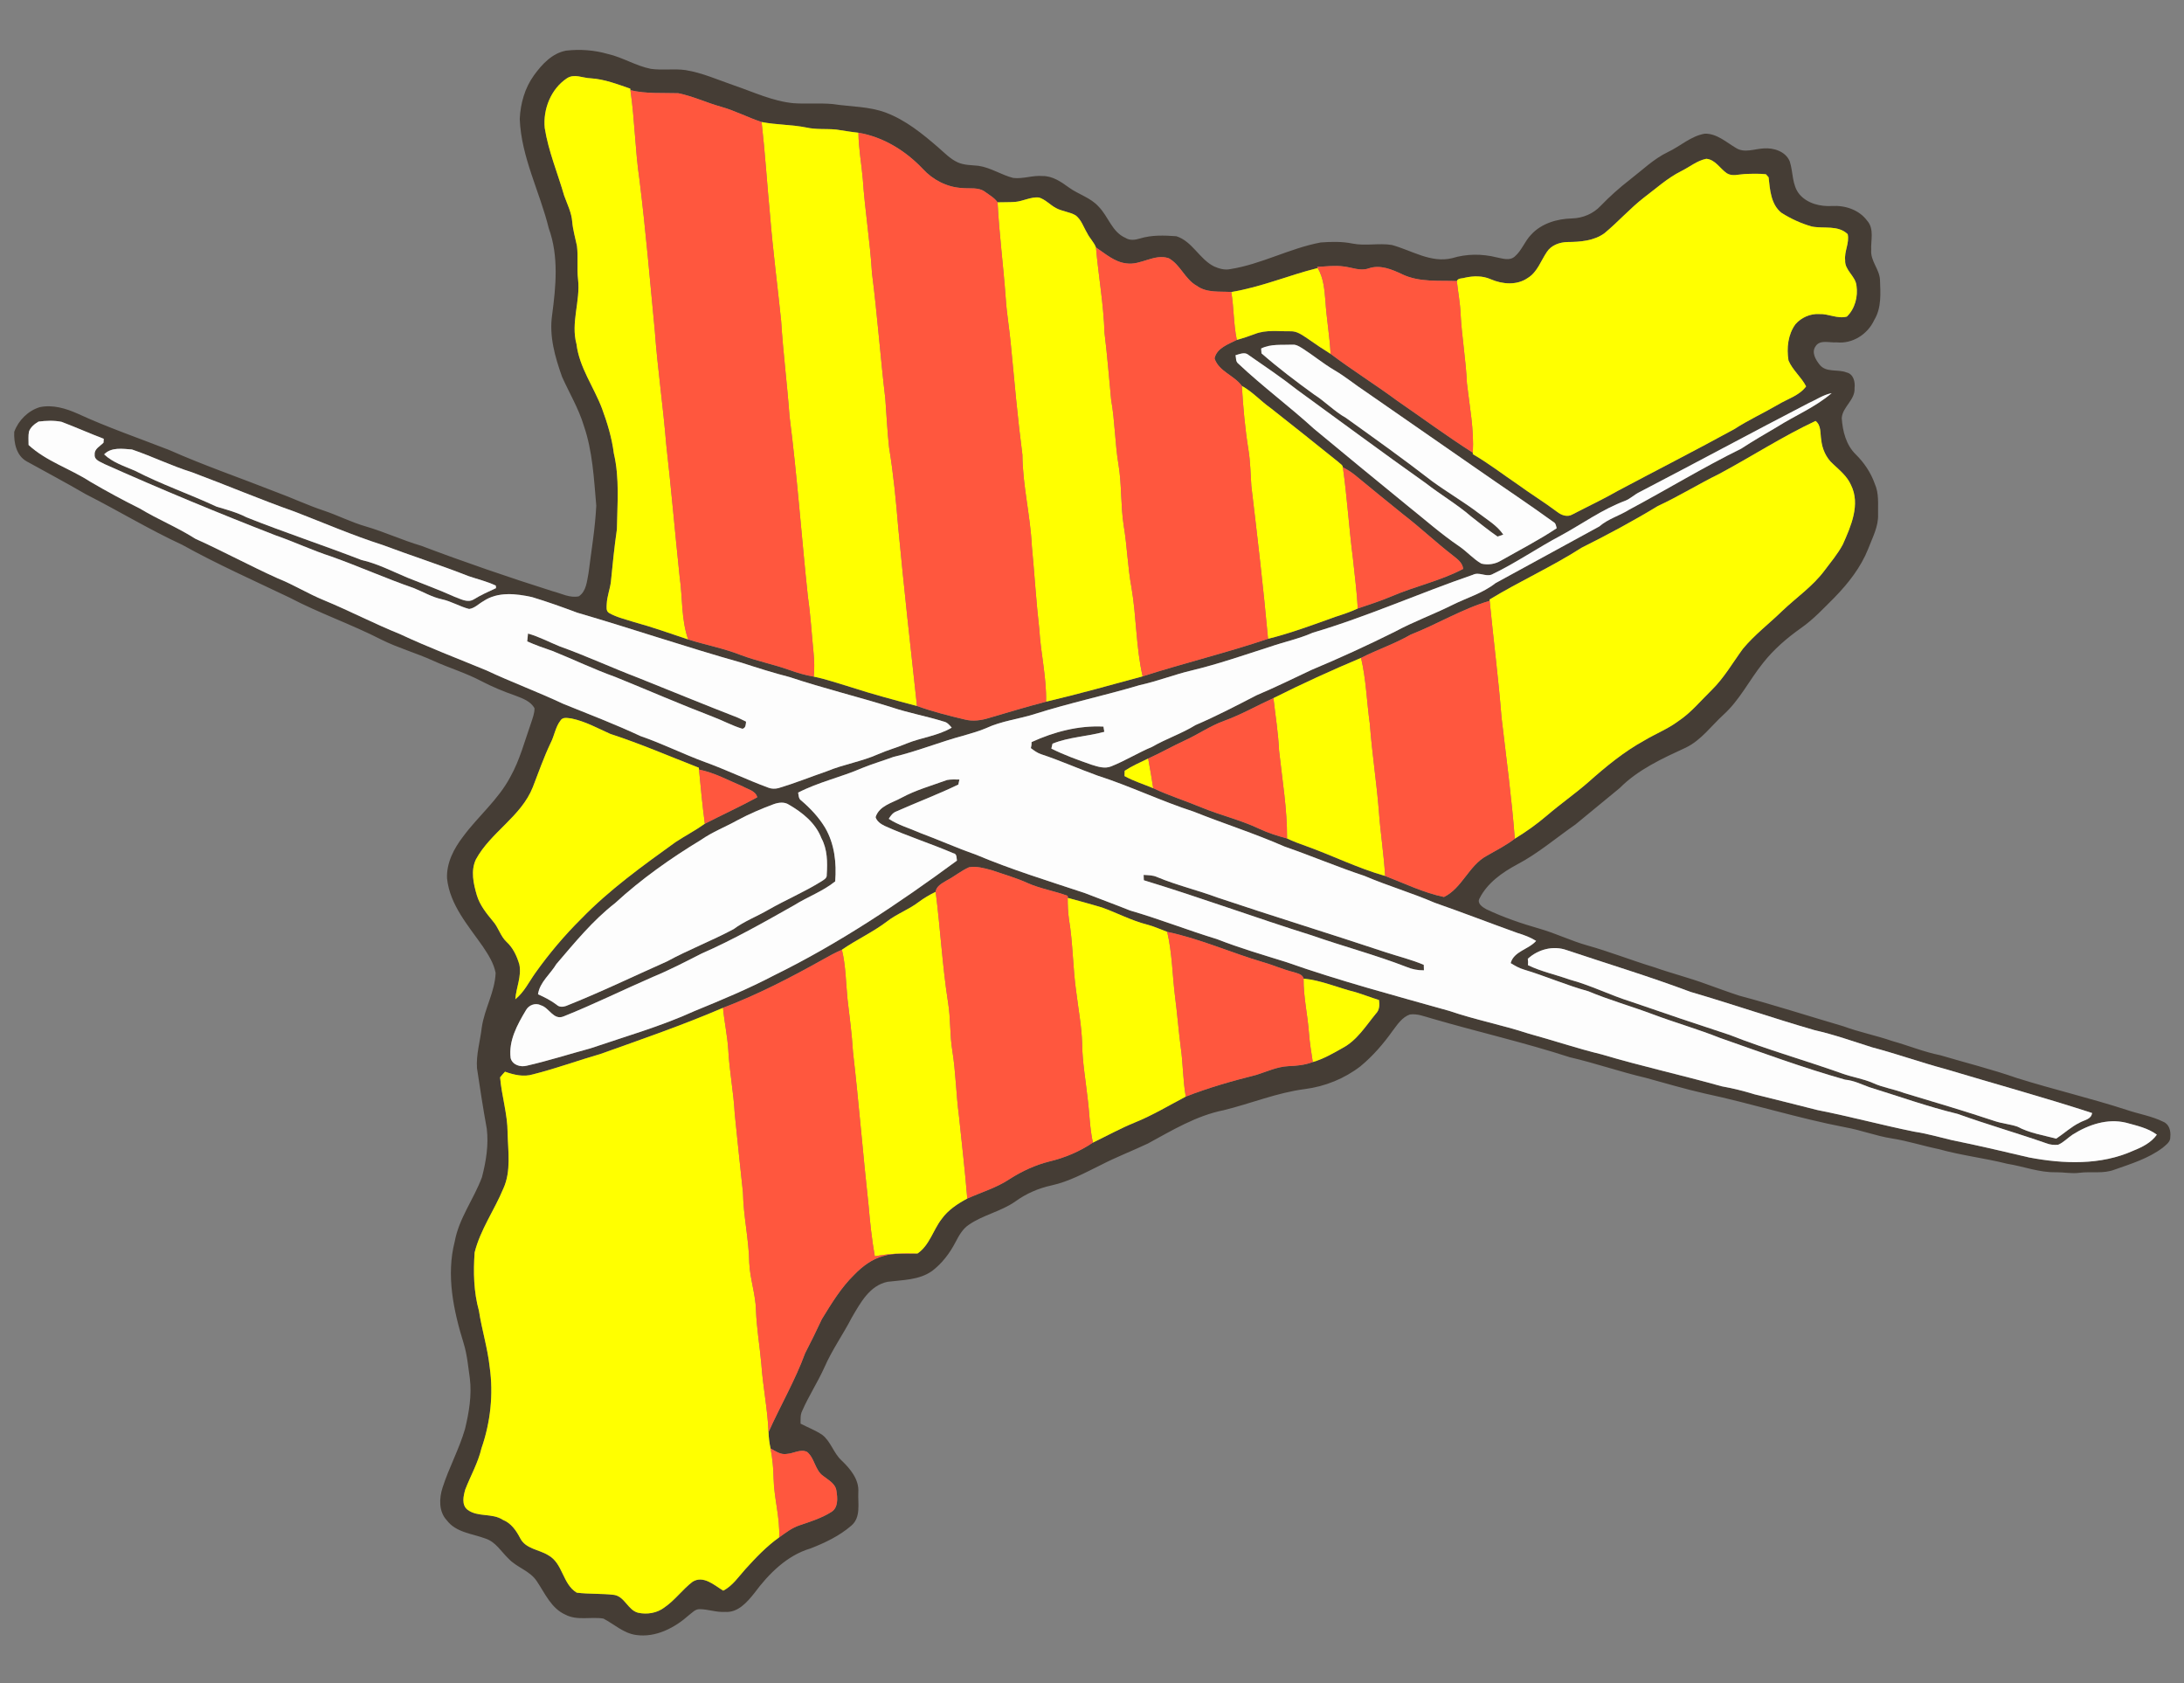 <?xml version="1.0" encoding="UTF-8" ?>
<!DOCTYPE svg PUBLIC "-//W3C//DTD SVG 1.1//EN" "http://www.w3.org/Graphics/SVG/1.1/DTD/svg11.dtd">
<svg width="1024pt" height="789pt" viewBox="0 0 1024 789" version="1.1" xmlns="http://www.w3.org/2000/svg">
<rect x="0" y="0" width="1024" height="789" fill="#808080" stroke="none"/>
<g id="#382f25d2">
<path fill="#382f25" opacity="0.82" d=" M 265.41 23.74 C 271.95 22.98 278.63 23.47 284.97 25.29 C 291.95 26.87 298.11 30.88 305.15 32.27 C 310.53 33.04 316.00 32.10 321.39 32.85 C 329.30 34.12 336.65 37.45 344.18 40.04 C 353.34 43.15 362.25 47.43 371.99 48.37 C 378.16 48.81 384.36 48.21 390.53 48.78 C 398.81 50.06 407.43 49.82 415.36 52.80 C 424.68 56.32 432.50 62.69 439.94 69.13 C 442.82 71.62 445.51 74.49 449.03 76.10 C 452.08 77.48 455.49 77.36 458.76 77.72 C 464.51 78.55 469.44 81.98 475.02 83.40 C 479.66 83.98 484.19 82.09 488.85 82.51 C 493.54 82.47 497.53 85.24 501.16 87.88 C 505.64 91.15 511.36 92.62 515.12 96.87 C 519.67 101.45 521.37 108.79 527.71 111.51 C 529.78 112.84 532.26 112.48 534.49 111.79 C 540.00 110.10 545.87 110.31 551.55 110.73 C 559.08 113.13 562.36 121.49 569.26 124.90 C 571.60 125.93 574.21 126.69 576.78 126.15 C 591.46 123.84 604.68 116.37 619.25 113.65 C 624.20 113.28 629.25 113.17 634.15 114.17 C 640.23 115.37 646.46 113.86 652.55 114.82 C 661.82 117.32 670.87 123.44 680.83 121.02 C 687.56 118.95 694.84 118.91 701.66 120.62 C 704.44 121.14 707.74 122.39 710.18 120.27 C 713.52 117.45 714.89 113.03 717.94 109.94 C 722.76 104.71 730.06 102.56 737.01 102.39 C 742.08 102.26 747.01 100.22 750.49 96.49 C 754.75 92.09 759.31 88.00 764.16 84.25 C 770.01 79.74 775.37 74.46 782.10 71.23 C 787.89 68.51 792.81 63.78 799.29 62.66 C 804.91 62.53 809.29 66.60 813.84 69.30 C 817.85 71.92 822.66 69.75 827.01 69.56 C 831.67 69.23 837.18 70.96 839.13 75.61 C 840.84 80.74 840.09 86.79 843.77 91.16 C 847.50 95.46 853.54 96.88 859.03 96.56 C 865.17 96.19 871.74 98.38 875.47 103.49 C 878.85 107.29 877.10 112.68 877.34 117.25 C 876.95 122.30 881.18 126.16 881.46 131.10 C 881.69 137.45 882.24 144.26 878.79 149.94 C 875.74 156.67 868.54 161.30 861.08 160.47 C 857.83 160.78 853.29 159.00 851.22 162.38 C 849.27 165.20 851.28 168.57 853.10 170.87 C 856.11 174.81 861.60 172.92 865.72 174.56 C 869.04 175.27 869.91 179.03 869.53 181.97 C 869.88 187.48 863.87 190.71 863.53 195.99 C 863.94 202.09 865.54 208.53 870.05 212.95 C 874.01 216.85 877.18 221.53 879.03 226.80 C 881.04 231.28 880.48 236.27 880.56 241.04 C 880.81 246.79 877.93 251.96 875.96 257.19 C 872.50 265.92 866.61 273.42 860.10 280.10 C 855.09 285.08 850.27 290.32 844.45 294.38 C 837.86 299.04 831.68 304.35 826.67 310.70 C 820.26 318.67 815.71 328.11 808.05 335.05 C 802.34 340.27 797.65 346.90 790.55 350.38 C 779.53 355.48 768.12 360.63 759.44 369.38 C 752.52 375.13 745.51 380.78 738.59 386.53 C 729.52 392.80 721.11 400.08 711.30 405.22 C 704.29 408.99 697.35 413.87 693.68 421.16 C 692.41 423.52 695.14 425.24 696.91 426.22 C 704.94 430.01 713.39 432.91 721.93 435.34 C 729.48 437.51 736.57 441.00 744.13 443.13 C 754.82 446.12 765.16 450.23 775.78 453.44 C 783.79 456.27 792.04 458.33 800.01 461.28 C 805.17 463.10 810.30 465.03 815.52 466.72 C 831.88 471.07 848.01 476.29 864.26 481.05 C 871.76 483.82 879.62 485.35 887.17 487.96 C 894.72 490.06 902.00 493.09 909.72 494.63 C 921.75 498.19 933.95 501.23 945.81 505.37 C 962.78 510.68 980.11 514.74 997.03 520.22 C 1002.74 522.18 1008.84 523.11 1014.28 525.82 C 1017.09 526.95 1017.89 530.18 1017.57 532.94 C 1017.74 535.24 1015.55 536.62 1014.04 537.97 C 1007.37 543.02 999.26 545.49 991.48 548.24 C 986.21 550.30 980.49 549.03 975.02 549.73 C 971.34 550.23 967.67 549.45 963.99 549.48 C 956.17 549.67 948.77 546.72 941.14 545.51 C 930.53 542.84 919.62 541.61 909.08 538.66 C 901.69 537.14 894.49 534.81 887.03 533.63 C 879.65 532.49 872.64 529.74 865.29 528.43 C 842.99 524.16 821.32 517.27 799.13 512.53 C 789.88 510.43 780.77 507.71 771.62 505.22 C 759.65 502.42 748.03 498.35 736.06 495.58 C 714.72 488.66 692.82 483.68 671.28 477.40 C 667.95 476.48 664.58 475.05 661.06 475.53 C 657.42 476.78 655.24 480.18 653.02 483.10 C 648.66 489.25 643.68 495.00 637.87 499.81 C 630.35 505.61 621.24 509.28 611.83 510.49 C 598.74 512.17 586.48 517.29 573.72 520.40 C 560.90 522.96 549.56 529.84 538.22 536.01 C 530.93 539.46 523.38 542.35 516.21 546.05 C 508.67 549.75 501.21 553.87 492.93 555.67 C 486.91 556.99 481.19 559.46 476.19 563.07 C 469.44 567.88 461.00 569.41 454.21 574.13 C 451.30 576.06 449.62 579.21 448.02 582.21 C 445.33 587.43 441.67 592.26 436.95 595.81 C 430.89 600.07 423.20 599.94 416.16 600.83 C 407.69 602.57 403.41 610.75 399.40 617.55 C 395.34 625.43 390.15 632.69 386.58 640.84 C 383.43 647.84 379.20 654.31 376.11 661.34 C 375.17 663.20 375.38 665.30 375.36 667.32 C 378.73 669.08 382.33 670.43 385.50 672.56 C 389.54 675.68 390.79 681.05 394.50 684.50 C 398.64 688.46 402.88 693.44 402.43 699.56 C 402.19 704.83 403.75 711.23 399.15 715.14 C 393.61 719.93 386.83 723.17 380.04 725.81 C 368.94 729.09 360.43 737.69 353.70 746.74 C 350.32 750.99 345.99 756.01 340.00 755.56 C 335.95 755.84 332.09 754.31 328.07 754.28 C 326.01 754.19 324.58 755.92 323.06 757.05 C 316.36 763.02 307.47 767.71 298.24 766.38 C 292.36 765.59 287.97 761.31 282.91 758.69 C 277.00 757.72 270.60 759.78 265.05 756.83 C 258.47 753.90 255.55 746.91 251.76 741.29 C 248.58 736.29 242.35 734.81 238.42 730.59 C 234.99 727.31 232.40 722.73 227.65 721.19 C 221.41 718.85 213.75 718.36 209.46 712.59 C 205.63 708.47 205.89 702.30 207.51 697.28 C 210.50 687.93 215.30 679.25 218.03 669.81 C 219.90 662.06 221.27 654.05 220.29 646.06 C 219.50 640.61 219.04 635.07 217.42 629.78 C 212.66 614.44 209.10 597.84 213.21 581.94 C 215.19 571.03 222.18 562.04 225.97 551.81 C 227.89 544.43 229.16 536.69 228.23 529.07 C 226.52 519.63 225.05 510.15 223.64 500.67 C 223.20 494.24 225.15 487.96 225.89 481.61 C 227.14 472.86 232.05 464.96 232.38 456.06 C 231.53 451.48 228.93 447.49 226.40 443.68 C 219.54 433.83 210.89 424.16 209.60 411.72 C 209.29 404.47 212.84 397.69 217.16 392.10 C 224.23 382.54 233.70 374.78 239.29 364.14 C 243.75 356.19 246.02 347.30 249.04 338.76 C 249.75 336.56 250.64 334.35 250.61 332.00 C 248.81 328.66 245.01 327.36 241.69 326.08 C 236.18 324.16 230.77 321.93 225.59 319.22 C 218.38 315.41 210.53 313.08 203.12 309.72 C 195.20 306.10 186.75 303.76 178.94 299.88 C 164.85 292.65 149.79 287.49 135.76 280.12 C 118.90 272.06 101.80 264.46 85.45 255.38 C 69.97 248.22 55.39 239.35 40.19 231.64 C 31.09 226.33 21.77 221.40 12.56 216.29 C 7.67 213.63 6.42 207.50 6.68 202.40 C 8.62 197.07 13.16 192.53 18.62 190.86 C 24.68 189.57 30.83 191.42 36.35 193.87 C 50.35 200.32 64.95 205.33 79.30 210.92 C 95.76 218.23 112.81 224.07 129.55 230.67 C 137.07 233.42 144.31 236.88 151.92 239.38 C 158.54 241.61 164.78 244.84 171.51 246.76 C 180.33 249.33 188.68 253.24 197.50 255.83 C 217.83 263.52 238.40 270.58 259.13 277.14 C 263.13 278.13 267.18 280.44 271.40 279.51 C 274.94 277.15 275.17 272.44 275.94 268.65 C 277.26 258.12 279.06 247.59 279.57 236.99 C 278.46 224.41 277.88 211.58 273.73 199.52 C 271.30 191.48 266.94 184.25 263.53 176.63 C 260.24 167.39 257.41 157.54 258.87 147.65 C 260.65 134.18 262.04 120.09 257.30 107.02 C 253.09 89.83 244.37 73.69 243.69 55.73 C 244.03 48.49 246.07 41.21 250.37 35.29 C 254.10 30.14 258.87 24.95 265.41 23.74 M 265.78 36.72 C 258.31 41.70 254.54 51.20 255.41 60.01 C 257.14 70.92 261.48 81.14 264.52 91.70 C 265.97 95.73 267.99 99.64 268.30 103.99 C 268.63 107.82 269.74 111.50 270.51 115.24 C 271.17 120.48 270.41 125.78 271.04 131.02 C 272.17 141.17 267.55 151.23 270.30 161.31 C 271.63 172.28 278.43 181.36 282.26 191.48 C 284.77 198.28 286.90 205.28 287.80 212.49 C 290.55 224.13 289.43 236.20 289.25 248.04 C 288.06 256.29 287.22 264.58 286.41 272.88 C 285.95 276.31 284.63 279.58 284.48 283.06 C 284.44 284.55 284.04 286.38 285.57 287.33 C 289.21 289.42 293.39 290.30 297.35 291.61 C 305.90 293.93 314.24 296.94 322.65 299.73 C 330.91 302.33 339.48 303.91 347.55 307.12 C 354.93 309.87 362.69 311.40 370.10 314.04 C 373.84 315.38 377.64 316.52 381.56 317.16 C 387.44 318.35 393.08 320.37 398.82 322.05 C 409.08 325.40 419.51 328.16 429.94 330.92 C 437.27 333.57 444.84 335.48 452.42 337.27 C 456.18 338.23 460.10 337.67 463.76 336.53 C 472.64 333.90 481.51 331.25 490.47 328.91 C 505.66 325.32 520.69 321.13 535.74 317.03 C 555.23 310.79 575.14 305.98 594.54 299.44 C 605.29 296.75 615.69 292.87 626.11 289.13 C 629.67 287.98 633.22 286.82 636.61 285.22 C 641.97 283.45 647.33 281.67 652.55 279.49 C 663.53 274.76 675.42 272.29 686.03 266.66 C 685.77 263.87 683.45 262.16 681.44 260.56 C 673.36 254.35 665.97 247.31 657.89 241.10 C 650.31 235.02 642.81 228.85 635.31 222.69 C 633.56 221.26 631.63 220.08 629.63 219.05 C 629.51 217.84 628.19 217.33 627.47 216.53 C 616.95 208.03 606.35 199.63 595.73 191.26 C 591.09 188.00 587.27 183.63 582.26 180.90 C 578.70 175.94 571.42 174.11 569.46 168.00 C 570.52 163.09 575.94 161.37 579.90 159.33 C 582.74 158.56 585.53 157.61 588.29 156.58 C 593.61 154.46 599.45 155.37 605.03 155.28 C 608.17 155.14 610.74 157.16 613.23 158.80 C 616.70 161.27 620.26 163.62 623.87 165.88 C 634.06 173.55 644.90 180.30 655.15 187.88 C 666.95 195.99 678.48 204.52 690.56 212.21 L 690.54 212.87 C 697.95 217.17 704.73 222.42 711.82 227.22 C 717.79 231.58 724.12 235.44 730.03 239.89 C 732.01 241.45 734.80 242.56 737.20 241.17 C 744.41 237.40 751.81 233.96 758.87 229.90 C 776.94 220.30 795.17 211.00 813.12 201.17 C 819.73 196.89 826.90 193.60 833.70 189.64 C 838.15 186.95 843.60 185.47 846.82 181.12 C 844.58 176.72 840.48 173.53 838.56 168.97 C 837.63 163.17 838.29 156.81 841.83 151.96 C 844.58 148.83 848.79 146.95 852.98 147.22 C 857.35 147.00 861.54 149.58 865.93 148.40 C 869.74 144.72 871.20 139.05 870.44 133.89 C 869.98 129.35 864.86 126.72 865.12 121.98 C 864.66 117.83 867.20 113.90 866.32 109.77 C 861.78 105.37 855.03 107.30 849.44 106.17 C 844.43 104.73 839.62 102.53 835.23 99.74 C 830.28 95.76 829.87 88.93 829.23 83.10 C 828.92 82.75 828.29 82.04 827.97 81.68 C 824.64 81.32 821.27 81.44 817.94 81.58 C 815.18 81.71 812.25 82.80 809.69 81.25 C 806.45 79.04 804.26 74.80 800.02 74.43 C 795.66 75.31 792.12 78.34 788.19 80.26 C 781.75 83.49 776.43 88.39 770.72 92.67 C 764.18 97.77 758.67 104.03 752.29 109.31 C 747.35 112.92 740.91 113.41 735.00 113.45 C 731.32 113.50 727.31 114.91 725.25 118.13 C 722.43 122.27 720.81 127.57 716.30 130.30 C 711.21 133.85 704.41 133.26 698.96 130.90 C 695.13 129.20 690.86 129.27 686.85 130.17 C 685.58 130.62 683.67 130.25 683.06 131.74 C 674.51 131.42 665.50 132.38 657.52 128.61 C 652.64 126.29 647.17 123.95 641.73 125.80 C 637.80 127.19 633.92 125.35 630.02 124.91 C 625.87 124.33 621.69 124.89 617.54 125.11 L 617.83 125.64 C 604.22 129.03 591.21 134.62 577.31 136.87 C 571.85 136.49 565.80 137.39 561.09 133.95 C 555.56 130.87 553.47 124.08 547.98 121.05 C 541.20 118.76 534.88 124.51 528.05 123.45 C 522.51 122.82 518.31 118.94 513.86 116.00 C 512.92 113.50 510.85 111.62 509.70 109.21 C 507.99 106.39 506.99 102.92 504.24 100.89 C 501.41 99.29 498.03 99.09 495.18 97.56 C 492.35 96.09 490.18 93.48 487.06 92.56 C 483.24 92.25 479.75 94.29 476.00 94.64 C 473.24 94.84 470.48 94.75 467.73 94.84 C 466.30 92.76 463.99 91.49 462.00 90.03 C 458.83 87.57 454.64 88.55 450.95 88.13 C 443.97 87.73 437.39 84.32 432.70 79.21 C 424.62 70.68 414.19 64.20 402.50 62.22 C 399.00 61.86 395.54 61.24 392.06 60.73 C 387.40 60.27 382.66 60.82 378.05 59.77 C 371.13 58.38 364.02 58.55 357.09 57.20 C 350.62 55.05 344.55 51.85 337.96 50.01 C 331.24 48.13 324.85 45.08 318.00 43.70 C 310.50 43.48 302.95 44.04 295.58 42.27 L 295.50 41.55 C 289.46 39.49 283.42 37.10 276.99 36.71 C 273.25 36.61 269.25 34.38 265.78 36.72 M 591.31 163.37 C 591.35 163.93 591.43 165.06 591.47 165.62 C 599.33 172.48 607.66 178.79 616.11 184.90 C 621.34 188.24 625.64 192.82 631.07 195.88 C 644.65 205.61 658.26 215.31 671.46 225.55 C 678.62 230.77 686.31 235.23 693.37 240.60 C 697.38 243.68 701.95 246.30 704.84 250.59 C 704.16 250.82 702.82 251.28 702.14 251.51 C 697.91 248.57 693.90 245.33 689.84 242.16 C 683.12 236.35 675.40 231.86 668.40 226.41 C 648.15 212.09 628.26 197.30 608.20 182.74 C 600.88 176.98 593.16 171.76 585.50 166.46 C 583.70 164.78 581.31 165.99 579.31 166.50 C 579.59 167.85 579.34 169.47 580.57 170.42 C 591.92 181.12 604.50 190.43 616.03 200.94 C 630.62 213.00 645.19 225.08 659.89 237.01 C 667.89 243.40 675.57 250.21 684.05 255.99 C 687.75 258.46 690.69 261.97 694.57 264.19 C 697.66 264.93 700.99 264.45 703.72 262.79 C 712.47 257.81 721.46 253.20 729.86 247.62 C 729.59 246.52 729.48 245.25 728.35 244.68 C 716.50 236.10 704.29 228.03 692.31 219.66 C 674.98 207.69 657.72 195.61 640.38 183.64 C 635.37 180.36 630.76 176.49 625.58 173.48 C 620.38 170.41 615.72 166.53 610.64 163.29 C 609.22 162.44 607.73 161.43 606.01 161.56 C 601.07 161.80 595.89 161.08 591.31 163.37 M 847.85 189.04 C 821.33 202.77 795.07 216.97 768.57 230.74 C 766.27 231.88 764.41 233.76 762.02 234.72 C 751.27 238.71 741.93 245.54 731.91 250.98 C 720.89 256.80 710.63 263.97 699.37 269.34 C 696.47 270.42 693.44 267.96 690.58 269.43 C 665.41 278.07 641.07 289.03 615.51 296.58 C 608.98 299.46 601.97 300.91 595.25 303.24 C 583.17 307.11 571.18 311.28 558.84 314.25 C 550.57 316.18 542.65 319.35 534.35 321.15 C 518.15 325.99 501.57 329.48 485.45 334.60 C 477.80 337.07 469.63 337.90 462.31 341.34 C 458.96 342.78 455.42 343.72 451.94 344.77 C 440.79 347.72 430.10 352.17 418.87 354.81 C 414.00 356.61 409.01 358.06 404.20 360.02 C 394.38 364.31 383.76 366.58 374.22 371.53 C 374.48 372.84 374.39 374.41 375.67 375.23 C 379.98 378.91 383.91 383.08 386.85 387.95 C 391.30 395.57 392.28 404.49 391.59 413.15 C 385.78 417.82 378.66 420.37 372.38 424.30 C 358.14 432.34 343.89 440.44 328.89 447.00 C 321.40 450.82 313.94 454.69 306.16 457.90 C 292.15 463.99 278.41 470.77 264.23 476.44 C 259.52 478.35 257.56 472.40 253.66 471.24 C 251.09 469.88 247.88 471.09 246.56 473.59 C 242.53 480.32 238.39 487.85 239.42 495.98 C 240.26 499.16 243.94 500.32 246.94 499.55 C 256.98 497.27 266.79 494.12 276.72 491.44 C 293.10 485.87 309.81 481.12 325.59 473.94 C 338.22 468.76 350.85 463.53 362.95 457.18 C 393.30 442.29 421.48 423.42 448.67 403.41 C 448.43 402.06 448.76 400.22 446.96 399.94 C 436.35 395.37 425.29 391.90 414.76 387.12 C 412.98 386.25 411.14 385.02 410.53 383.03 C 412.24 377.66 418.26 376.40 422.62 373.97 C 429.40 370.30 436.85 368.24 444.05 365.61 C 445.95 365.26 447.90 365.39 449.84 365.39 C 449.71 365.98 449.45 367.17 449.32 367.76 C 439.81 372.36 429.88 376.08 420.22 380.37 C 418.59 380.98 417.59 382.40 416.71 383.81 C 421.20 386.79 426.45 388.20 431.33 390.39 C 440.08 393.63 448.59 397.47 457.41 400.54 C 474.07 407.58 491.37 412.88 508.52 418.57 C 515.63 421.35 522.80 423.96 529.89 426.80 C 543.60 430.77 556.90 436.03 570.56 440.19 C 581.19 444.37 592.14 447.55 603.03 450.95 C 628.14 459.81 653.91 466.64 679.52 473.85 C 691.70 478.02 704.38 480.45 716.60 484.46 C 728.09 487.59 739.39 491.44 750.97 494.24 C 769.58 499.78 788.55 503.95 807.24 509.19 C 812.42 510.12 817.53 511.36 822.56 512.93 C 832.39 515.37 842.23 517.79 852.05 520.31 C 867.30 523.30 882.32 527.38 897.56 530.46 C 903.50 531.36 909.27 533.03 915.11 534.42 C 927.25 536.88 939.33 539.69 951.39 542.55 C 967.49 545.59 984.95 546.28 1000.21 539.38 C 1004.38 537.72 1008.59 535.64 1011.27 531.87 C 1007.09 528.74 1001.85 527.65 996.91 526.28 C 988.18 524.12 979.24 527.16 971.87 531.78 C 969.53 533.31 967.59 535.48 965.00 536.59 C 963.11 536.77 961.20 536.61 959.45 535.90 C 945.65 531.09 931.60 527.07 917.86 522.13 C 903.83 518.74 890.21 513.86 876.43 509.60 C 872.71 508.26 869.12 506.44 865.12 506.09 C 845.27 500.49 825.91 493.33 806.46 486.52 C 796.01 482.36 785.17 479.29 774.65 475.33 C 764.70 471.61 754.46 468.73 744.67 464.63 C 734.42 461.83 724.68 457.53 714.53 454.48 C 712.27 453.84 710.27 452.66 708.29 451.45 C 709.80 445.86 716.75 445.05 720.23 441.03 C 717.55 439.38 714.61 438.26 711.61 437.37 C 698.59 432.70 685.69 427.69 672.64 423.14 C 661.85 418.48 650.54 415.19 639.75 410.57 C 627.09 406.38 614.81 401.15 602.21 396.79 C 588.30 390.68 573.77 386.08 559.66 380.44 C 544.38 375.50 529.88 368.47 514.59 363.56 C 505.73 360.38 497.13 356.50 488.19 353.55 C 486.36 352.97 484.84 351.81 483.33 350.68 C 483.59 349.75 483.71 348.80 483.67 347.84 C 494.19 343.02 505.74 339.99 517.36 340.58 C 517.47 341.19 517.68 342.41 517.78 343.03 C 509.79 345.24 501.27 345.44 493.49 348.59 C 493.35 349.16 493.07 350.31 492.94 350.89 C 499.00 353.94 505.41 356.22 511.81 358.46 C 514.76 359.38 518.01 360.47 521.04 359.21 C 527.62 356.58 533.66 352.80 540.20 350.07 C 546.79 346.26 554.08 343.86 560.56 339.86 C 570.29 335.70 579.67 330.80 589.06 325.94 C 597.80 322.24 606.31 318.07 614.90 314.02 C 628.14 308.47 641.21 302.49 654.06 296.08 C 662.69 291.42 671.94 288.05 680.72 283.69 C 687.55 280.25 695.10 278.13 701.19 273.34 C 717.42 264.50 733.63 255.61 749.85 246.77 C 753.99 243.18 759.33 241.75 763.92 238.87 C 781.50 229.49 798.53 219.09 816.41 210.29 C 821.88 206.70 827.55 203.44 833.18 200.12 C 841.66 194.76 851.14 190.87 858.79 184.29 C 854.83 185.05 851.48 187.44 847.85 189.04 M 13.58 202.31 C 13.18 204.37 13.42 206.49 13.40 208.58 C 21.70 216.24 32.82 219.65 42.19 225.71 C 49.86 230.22 57.70 234.44 65.67 238.42 C 74.10 243.51 83.29 247.23 91.59 252.53 C 104.63 258.40 117.21 265.24 130.24 271.10 C 137.68 274.06 144.49 278.34 151.90 281.35 C 163.95 286.33 175.51 292.39 187.60 297.25 C 200.84 303.44 214.51 308.63 228.01 314.21 C 239.88 319.78 252.19 324.32 264.06 329.90 C 276.20 334.82 288.45 339.48 300.32 345.03 C 310.64 348.57 320.41 353.51 330.65 357.25 C 340.64 360.87 350.22 365.52 360.19 369.19 C 361.70 369.81 363.39 369.81 364.97 369.43 C 372.68 367.13 380.15 364.11 387.76 361.49 C 395.54 358.26 403.99 356.98 411.69 353.54 C 416.08 351.60 420.73 350.37 425.13 348.49 C 432.04 345.69 439.76 344.92 446.23 341.08 C 445.19 339.90 444.16 338.57 442.54 338.24 C 434.47 335.71 426.10 334.23 418.08 331.54 C 402.23 326.55 386.04 322.66 370.28 317.39 C 362.66 315.44 355.15 313.06 347.67 310.63 C 321.79 303.36 296.33 294.68 270.52 287.15 C 263.59 284.54 256.60 282.05 249.50 279.90 C 242.03 278.24 233.41 277.25 226.70 281.76 C 224.47 282.98 222.54 285.14 219.95 285.45 C 215.56 284.33 211.60 281.84 207.13 280.89 C 202.54 279.90 198.47 277.48 194.17 275.73 C 181.10 271.20 168.46 265.56 155.45 260.90 C 146.55 258.04 138.10 254.02 129.28 250.97 C 102.33 240.50 75.60 229.41 49.19 217.62 C 47.31 216.50 44.08 215.80 44.39 213.00 C 44.18 210.40 47.00 209.13 48.54 207.48 C 48.56 207.03 48.62 206.12 48.64 205.67 C 41.99 203.16 35.51 200.24 28.86 197.73 C 25.33 197.01 21.61 197.17 18.06 197.62 C 16.20 198.73 14.33 200.20 13.58 202.31 M 806.04 222.16 C 796.32 226.92 787.11 232.67 777.28 237.21 C 765.69 244.25 753.72 250.67 741.60 256.72 C 727.68 265.65 712.53 272.43 698.42 281.01 L 698.45 281.63 C 685.50 285.43 673.92 292.59 661.41 297.48 C 653.98 301.79 645.78 304.48 638.15 308.38 C 624.25 314.22 610.54 320.48 597.07 327.24 C 589.32 330.75 581.91 335.03 573.89 337.91 C 567.32 340.29 561.57 344.36 555.23 347.22 C 549.53 349.85 544.07 352.98 538.34 355.55 C 534.60 357.35 530.79 359.03 527.31 361.30 C 527.29 361.92 527.26 363.15 527.24 363.77 C 531.52 366.14 536.20 367.58 540.70 369.46 C 548.03 372.94 555.80 375.34 563.28 378.47 C 572.24 382.16 581.77 384.36 590.54 388.54 C 594.68 390.48 599.05 391.83 603.45 393.02 C 606.35 394.40 609.35 395.52 612.38 396.58 C 624.81 401.04 636.69 406.98 649.43 410.59 C 658.52 414.10 667.44 418.46 677.02 420.45 C 685.53 416.33 688.67 405.69 697.04 401.17 C 701.51 398.60 706.14 396.27 710.24 393.12 C 715.54 389.89 720.59 386.29 725.31 382.26 C 731.60 376.86 738.42 372.12 744.67 366.67 C 752.86 359.39 761.39 352.35 771.03 347.06 C 776.28 343.91 782.06 341.67 786.98 337.97 C 792.92 334.02 797.43 328.42 802.50 323.50 C 808.34 317.79 812.39 310.65 817.18 304.12 C 822.60 297.57 829.42 292.41 835.48 286.51 C 842.13 280.14 849.92 274.88 855.46 267.42 C 858.44 263.44 861.69 259.62 864.04 255.20 C 867.83 246.67 872.39 236.46 867.86 227.34 C 866.09 223.29 862.60 220.47 859.47 217.52 C 856.16 214.63 854.32 210.34 853.89 206.02 C 853.38 203.02 853.96 199.43 851.26 197.31 C 835.68 204.62 821.19 214.05 806.04 222.16 M 48.82 212.98 C 52.86 216.79 58.22 218.48 63.21 220.62 C 75.63 227.03 88.86 231.58 101.52 237.47 C 106.29 238.91 111.12 240.18 115.58 242.48 C 133.37 249.57 151.60 255.56 169.44 262.47 C 177.03 264.19 183.98 267.83 191.12 270.81 C 198.49 273.76 205.94 276.49 213.17 279.75 C 215.97 280.73 219.21 282.72 222.11 280.97 C 225.44 278.91 229.01 277.31 232.56 275.68 C 232.54 275.39 232.50 274.80 232.48 274.51 C 228.40 272.54 223.96 271.52 219.70 270.06 C 206.35 264.81 192.67 260.43 179.24 255.40 C 165.37 250.96 151.99 245.18 138.42 239.93 C 122.08 234.17 106.12 227.38 89.89 221.33 C 80.34 218.35 71.33 213.91 61.87 210.69 C 57.47 210.37 52.25 209.48 48.82 212.98 M 262.78 337.76 C 260.40 340.82 259.94 344.87 258.17 348.27 C 254.96 355.00 252.51 362.06 249.81 369.00 C 244.35 382.76 230.10 390.06 223.14 402.83 C 220.62 408.17 221.99 414.23 223.57 419.62 C 224.97 424.31 228.10 428.15 231.16 431.86 C 233.74 434.77 234.62 438.81 237.50 441.49 C 240.56 444.29 242.34 448.15 243.50 452.06 C 244.66 457.62 242.00 462.93 241.61 468.40 C 245.75 465.09 248.03 460.21 251.05 455.99 C 257.49 446.94 264.68 438.43 272.57 430.62 C 285.80 416.98 301.29 405.86 316.65 394.79 C 321.19 391.79 326.04 389.28 330.47 386.12 C 338.64 381.93 347.00 378.11 355.06 373.72 C 354.26 370.65 350.74 370.04 348.34 368.66 C 341.56 365.82 335.02 362.16 327.74 360.74 L 327.66 359.87 C 313.87 354.49 300.26 348.60 286.17 344.02 C 280.20 341.36 274.38 338.11 267.92 336.78 C 266.17 336.62 263.89 335.92 262.78 337.76 M 362.92 376.89 C 357.00 379.08 351.18 381.56 345.62 384.56 C 340.03 387.66 334.02 389.97 328.75 393.64 C 314.44 402.31 300.70 412.02 288.36 423.36 C 277.87 431.52 269.44 441.88 260.85 451.91 C 258.04 456.62 253.04 460.42 252.26 466.05 C 255.31 467.44 258.33 468.94 261.00 470.98 C 262.18 472.12 263.93 472.06 265.38 471.54 C 281.41 465.18 296.94 457.67 312.70 450.67 C 322.87 445.13 333.75 440.99 343.96 435.52 C 349.00 431.77 354.93 429.58 360.33 426.41 C 368.48 421.77 377.16 418.10 385.13 413.13 C 386.24 412.40 387.81 411.65 387.63 410.03 C 388.00 404.20 387.97 398.11 385.10 392.84 C 382.40 385.78 376.26 380.87 369.91 377.20 C 367.83 375.79 365.17 376.12 362.92 376.89 M 443.84 412.73 C 441.79 414.02 438.96 415.31 438.70 418.03 C 435.91 419.39 433.22 420.96 430.73 422.82 C 426.08 426.39 420.44 428.35 415.83 431.97 C 409.19 437.00 401.56 440.45 394.74 445.19 C 391.69 446.52 388.75 448.08 385.87 449.74 C 370.71 458.22 355.24 466.23 338.99 472.41 C 320.22 480.47 300.91 487.14 281.68 493.99 C 271.05 497.07 260.64 500.89 249.91 503.59 C 245.51 504.93 240.98 503.84 236.78 502.35 C 235.98 503.20 235.21 504.08 234.48 505.00 C 235.21 513.72 237.97 522.18 238.00 530.98 C 238.19 539.69 239.74 548.97 235.98 557.17 C 231.80 567.27 225.22 576.37 222.54 587.07 C 221.90 596.21 222.08 605.52 224.56 614.41 C 225.91 623.27 228.63 631.88 229.60 640.81 C 231.41 653.57 229.97 666.73 225.74 678.89 C 224.15 685.66 220.66 691.72 218.16 698.15 C 217.27 701.21 216.30 705.47 219.26 707.72 C 224.10 711.29 230.78 709.10 235.78 712.41 C 239.66 713.96 242.05 717.45 243.91 721.02 C 246.47 726.08 252.73 726.28 257.07 729.00 C 263.97 732.80 263.69 742.46 270.40 746.54 C 276.24 747.28 282.18 746.87 288.02 747.60 C 292.97 748.46 294.38 754.68 299.13 755.94 C 303.35 756.88 308.04 756.14 311.51 753.47 C 316.47 750.09 319.97 745.06 324.70 741.45 C 329.80 738.26 334.91 743.06 339.10 745.61 C 343.52 743.32 346.27 739.08 349.51 735.49 C 354.37 730.13 359.39 724.83 365.32 720.63 C 368.34 718.49 371.32 716.14 374.89 714.97 C 379.99 713.25 385.22 711.60 389.80 708.71 C 393.06 706.71 392.72 702.23 392.19 698.96 C 391.82 695.47 388.47 693.82 386.03 691.89 C 382.08 689.16 382.02 683.52 378.40 680.56 C 375.31 679.09 372.08 681.31 368.93 681.51 C 366.08 682.04 363.65 680.22 361.28 678.96 C 360.74 676.43 360.41 673.87 360.34 671.29 C 365.89 658.89 372.80 647.09 377.49 634.31 C 380.22 629.03 382.84 623.70 385.35 618.31 C 389.84 611.01 394.34 603.55 400.52 597.52 C 404.30 593.61 408.83 590.20 414.14 588.75 C 419.34 587.11 424.85 587.92 430.20 587.56 C 435.85 583.66 437.45 576.66 441.47 571.44 C 444.50 567.18 448.97 564.25 453.52 561.81 C 460.21 558.82 467.37 556.71 473.51 552.59 C 479.25 548.93 485.50 546.05 492.12 544.40 C 499.32 542.68 506.27 539.74 512.42 535.59 C 518.95 532.43 525.33 528.92 532.06 526.17 C 540.37 522.81 548.06 518.17 555.97 514.02 C 566.74 509.80 577.90 506.66 589.10 503.83 C 594.01 502.27 598.78 500.03 604.00 499.75 C 607.90 499.61 611.83 499.24 615.51 497.82 C 620.48 496.42 624.93 493.78 629.41 491.28 C 636.23 487.70 640.36 480.91 645.11 475.13 C 646.84 473.41 646.87 471.01 646.57 468.75 C 642.88 467.63 639.30 466.20 635.62 465.08 C 627.45 463.09 619.64 459.53 611.20 458.71 C 610.73 456.62 608.28 456.28 606.58 455.68 C 601.63 454.49 596.99 452.34 592.09 450.98 C 577.06 446.54 562.64 440.02 547.26 436.80 C 544.08 435.63 541.00 434.19 537.72 433.36 C 530.42 431.49 523.73 427.90 516.67 425.37 C 511.32 423.84 505.99 422.25 500.61 420.86 L 500.62 419.93 C 494.51 417.63 487.98 416.65 481.99 414.00 C 476.48 411.48 470.64 409.84 464.93 407.89 C 461.51 406.97 457.90 405.91 454.35 406.52 C 450.61 408.17 447.46 410.86 443.84 412.73 M 716.33 449.43 C 716.49 450.42 716.52 451.41 716.41 452.41 C 722.61 455.42 729.39 456.82 735.85 459.15 C 745.71 461.77 754.86 466.45 764.59 469.48 C 780.01 474.83 795.50 480.03 811.01 485.12 C 828.29 491.95 846.24 496.96 863.74 503.20 C 868.48 504.92 873.54 505.62 878.17 507.65 C 882.86 509.80 888.03 510.52 892.84 512.35 C 907.07 516.62 921.31 520.83 935.40 525.53 C 938.83 526.67 942.51 526.93 945.93 528.11 C 951.57 531.14 957.96 532.09 964.08 533.73 C 967.80 531.27 971.11 528.15 975.15 526.18 C 977.30 524.98 980.54 524.67 980.90 521.71 C 958.15 514.31 935.08 507.98 912.17 501.11 C 900.63 498.02 889.37 493.99 877.81 490.94 C 868.85 488.12 859.99 484.95 850.82 482.89 C 831.33 477.27 812.14 470.63 792.66 464.95 C 773.50 457.75 753.89 451.84 734.48 445.33 C 728.21 443.12 721.15 445.00 716.33 449.43 Z" />
<path fill="#382f25" opacity="0.82" d=" M 247.19 300.65 C 247.29 299.42 247.41 298.19 247.56 296.97 C 252.73 298.42 257.48 300.98 262.45 302.99 C 274.88 307.43 286.87 313.00 299.20 317.70 C 314.79 323.94 330.32 330.33 345.98 336.41 C 347.27 336.98 348.51 337.65 349.80 338.26 C 349.66 339.57 349.72 341.21 348.11 341.61 C 343.22 340.14 338.73 337.64 333.96 335.87 C 318.69 330.01 303.69 323.48 288.53 317.33 C 278.52 313.75 268.93 309.12 259.08 305.15 C 255.06 303.80 251.07 302.37 247.19 300.65 Z" />
<path fill="#382f25" opacity="0.82" d=" M 536.20 410.11 C 538.34 410.24 540.57 410.20 542.57 411.13 C 551.75 414.97 561.49 417.23 570.80 420.71 C 596.98 429.50 623.39 437.59 649.59 446.32 C 655.58 448.30 661.74 449.79 667.56 452.25 C 667.58 452.89 667.61 454.18 667.63 454.83 C 664.83 454.87 662.06 454.34 659.49 453.25 C 644.96 447.61 629.88 443.64 615.19 438.50 C 588.77 430.22 562.79 420.67 536.30 412.61 C 536.28 411.99 536.22 410.74 536.20 410.11 Z" />
</g>
<g id="#ffff00ff">
<path fill="#ffff00" opacity="1.00" d=" M 265.78 36.72 C 269.25 34.38 273.25 36.61 276.99 36.71 C 283.42 37.10 289.46 39.49 295.50 41.55 L 295.58 42.27 C 297.63 56.25 297.78 70.43 299.85 84.41 C 302.77 107.92 304.75 131.54 307.02 155.12 C 308.32 172.86 310.92 190.47 312.36 208.19 C 314.70 228.91 316.49 249.69 318.67 270.43 C 320.08 280.17 319.35 290.32 322.65 299.73 C 314.24 296.94 305.90 293.93 297.35 291.61 C 293.39 290.30 289.21 289.42 285.57 287.33 C 284.04 286.38 284.44 284.55 284.48 283.06 C 284.63 279.58 285.95 276.31 286.41 272.88 C 287.22 264.58 288.06 256.29 289.25 248.04 C 289.43 236.20 290.55 224.13 287.80 212.49 C 286.90 205.28 284.77 198.28 282.26 191.48 C 278.43 181.36 271.63 172.28 270.30 161.31 C 267.55 151.23 272.17 141.17 271.04 131.02 C 270.41 125.78 271.17 120.48 270.51 115.24 C 269.74 111.50 268.63 107.82 268.30 103.99 C 267.99 99.64 265.97 95.73 264.52 91.70 C 261.48 81.14 257.14 70.92 255.41 60.01 C 254.54 51.20 258.31 41.70 265.78 36.72 Z" />
<path fill="#ffff00" opacity="1.00" d=" M 357.09 57.20 C 364.02 58.55 371.13 58.38 378.05 59.77 C 382.66 60.82 387.40 60.27 392.06 60.73 C 395.54 61.24 399.00 61.86 402.50 62.22 C 402.54 69.52 403.92 76.72 404.54 83.99 C 405.54 98.70 407.96 113.27 408.84 128.00 C 411.36 147.60 412.77 167.32 415.10 186.94 C 415.68 194.55 416.03 202.18 416.86 209.77 C 418.90 222.15 420.11 234.65 421.14 247.15 C 423.79 275.11 426.86 303.01 429.94 330.92 C 419.51 328.16 409.08 325.40 398.82 322.05 C 393.08 320.37 387.44 318.35 381.56 317.16 C 381.91 313.46 381.81 309.74 381.45 306.05 C 380.57 297.25 380.07 288.42 378.79 279.68 C 375.78 251.49 373.78 223.19 370.18 195.07 C 369.10 180.14 367.17 165.28 366.24 150.34 C 364.57 133.93 362.39 117.57 361.07 101.13 C 359.66 86.49 358.75 71.81 357.09 57.20 Z" />
<path fill="#ffff00" opacity="1.00" d=" M 788.19 80.26 C 792.12 78.34 795.66 75.31 800.02 74.43 C 804.26 74.80 806.45 79.04 809.69 81.25 C 812.25 82.80 815.18 81.71 817.94 81.58 C 821.27 81.44 824.64 81.32 827.97 81.68 C 828.29 82.04 828.92 82.75 829.23 83.10 C 829.87 88.93 830.28 95.76 835.23 99.74 C 839.62 102.53 844.43 104.73 849.44 106.17 C 855.03 107.30 861.78 105.37 866.32 109.77 C 867.20 113.90 864.66 117.83 865.12 121.98 C 864.86 126.72 869.98 129.35 870.44 133.89 C 871.20 139.05 869.74 144.72 865.93 148.40 C 861.54 149.58 857.35 147.00 852.98 147.22 C 848.79 146.95 844.58 148.83 841.83 151.96 C 838.29 156.81 837.63 163.17 838.56 168.97 C 840.48 173.53 844.58 176.72 846.82 181.12 C 843.60 185.47 838.15 186.95 833.70 189.64 C 826.90 193.60 819.73 196.89 813.12 201.17 C 795.17 211.00 776.94 220.30 758.87 229.90 C 751.81 233.96 744.41 237.40 737.20 241.17 C 734.80 242.56 732.01 241.45 730.03 239.89 C 724.12 235.44 717.79 231.58 711.82 227.22 C 704.73 222.42 697.95 217.17 690.54 212.87 L 690.56 212.21 C 691.16 201.27 689.04 190.49 687.79 179.69 C 687.32 168.72 685.37 157.89 684.81 146.93 C 684.59 141.82 683.61 136.80 683.06 131.74 C 683.67 130.25 685.58 130.62 686.85 130.17 C 690.86 129.27 695.13 129.20 698.96 130.90 C 704.41 133.26 711.21 133.85 716.30 130.30 C 720.81 127.57 722.43 122.27 725.25 118.13 C 727.31 114.91 731.32 113.50 735.00 113.45 C 740.91 113.41 747.35 112.92 752.29 109.31 C 758.67 104.03 764.18 97.77 770.72 92.67 C 776.43 88.39 781.75 83.49 788.19 80.26 Z" />
<path fill="#ffff00" opacity="1.00" d=" M 476.00 94.64 C 479.75 94.29 483.24 92.25 487.06 92.56 C 490.18 93.48 492.35 96.09 495.18 97.56 C 498.03 99.09 501.41 99.29 504.24 100.89 C 506.99 102.92 507.99 106.39 509.70 109.21 C 510.85 111.62 512.92 113.50 513.86 116.00 C 515.04 129.36 517.44 142.60 517.87 156.04 C 519.16 166.47 519.97 176.94 520.98 187.40 C 522.79 197.53 522.74 207.87 524.46 218.02 C 525.99 227.39 525.41 236.94 526.86 246.33 C 528.49 255.98 528.72 265.80 530.52 275.43 C 532.88 289.22 532.59 303.36 535.74 317.03 C 520.69 321.13 505.66 325.32 490.47 328.91 C 490.72 317.51 487.97 306.36 487.30 295.02 C 485.81 282.05 485.05 269.01 483.80 256.01 C 483.12 241.65 479.47 227.59 479.37 213.19 C 477.14 196.09 475.62 178.90 473.97 161.74 C 473.34 154.45 472.03 147.24 471.56 139.94 C 470.49 124.89 468.50 109.91 467.73 94.84 C 470.48 94.75 473.24 94.84 476.00 94.64 Z" />
<path fill="#ffff00" opacity="1.00" d=" M 577.31 136.87 C 591.21 134.62 604.22 129.03 617.83 125.64 C 620.60 130.29 620.99 135.81 621.45 141.07 C 621.96 149.37 623.44 157.58 623.87 165.88 C 620.26 163.62 616.70 161.27 613.23 158.80 C 610.74 157.16 608.17 155.14 605.03 155.28 C 599.45 155.37 593.61 154.46 588.29 156.58 C 585.53 157.61 582.74 158.56 579.90 159.33 C 578.34 151.93 578.56 144.32 577.31 136.87 Z" />
<path fill="#ffff00" opacity="1.00" d=" M 582.26 180.90 C 587.27 183.63 591.09 188.00 595.73 191.26 C 606.35 199.63 616.95 208.03 627.47 216.53 C 628.19 217.33 629.51 217.84 629.63 219.05 C 631.65 233.30 632.51 247.67 634.36 261.94 C 635.16 269.69 636.20 277.43 636.61 285.22 C 633.22 286.82 629.67 287.98 626.11 289.13 C 615.69 292.87 605.29 296.75 594.54 299.44 C 592.37 275.52 589.56 251.66 586.71 227.81 C 586.32 222.14 586.27 216.44 585.35 210.82 C 583.75 200.91 582.86 190.91 582.26 180.90 Z" />
<path fill="#ffff00" opacity="1.00" d=" M 806.04 222.16 C 821.19 214.05 835.68 204.62 851.26 197.31 C 853.96 199.43 853.38 203.02 853.89 206.02 C 854.32 210.34 856.16 214.63 859.47 217.52 C 862.60 220.47 866.09 223.29 867.86 227.34 C 872.39 236.46 867.83 246.67 864.04 255.20 C 861.69 259.62 858.44 263.44 855.46 267.42 C 849.92 274.88 842.13 280.14 835.48 286.51 C 829.42 292.41 822.60 297.57 817.18 304.12 C 812.39 310.65 808.34 317.79 802.50 323.50 C 797.43 328.42 792.92 334.02 786.98 337.97 C 782.06 341.67 776.28 343.91 771.03 347.06 C 761.39 352.35 752.86 359.39 744.67 366.67 C 738.42 372.12 731.60 376.86 725.31 382.26 C 720.59 386.29 715.54 389.89 710.24 393.12 C 708.78 374.10 706.24 355.19 704.01 336.25 C 702.58 318.01 700.21 299.84 698.45 281.63 L 698.42 281.01 C 712.53 272.43 727.68 265.65 741.60 256.72 C 753.72 250.67 765.69 244.25 777.28 237.21 C 787.11 232.67 796.32 226.92 806.04 222.16 Z" />
<path fill="#ffff00" opacity="1.00" d=" M 597.07 327.24 C 610.54 320.48 624.25 314.22 638.15 308.38 C 640.55 318.54 640.81 329.01 642.27 339.32 C 643.27 352.91 645.40 366.39 646.49 379.98 C 647.19 390.21 648.85 400.35 649.43 410.59 C 636.69 406.98 624.81 401.04 612.38 396.58 C 609.35 395.52 606.35 394.40 603.45 393.02 C 603.54 379.20 601.20 365.52 599.71 351.81 C 599.33 343.57 598.00 335.43 597.07 327.24 Z" />
<path fill="#ffff00" opacity="1.00" d=" M 262.78 337.76 C 263.89 335.92 266.17 336.62 267.92 336.78 C 274.38 338.11 280.20 341.36 286.17 344.02 C 300.26 348.60 313.87 354.49 327.66 359.87 L 327.74 360.74 C 328.52 369.21 329.36 377.68 330.47 386.12 C 326.04 389.28 321.19 391.79 316.65 394.79 C 301.29 405.86 285.80 416.98 272.57 430.62 C 264.68 438.43 257.49 446.94 251.05 455.99 C 248.03 460.21 245.75 465.09 241.61 468.40 C 242.00 462.93 244.66 457.62 243.50 452.06 C 242.34 448.15 240.56 444.29 237.50 441.49 C 234.62 438.81 233.74 434.77 231.16 431.86 C 228.10 428.15 224.97 424.31 223.57 419.62 C 221.99 414.23 220.62 408.17 223.14 402.83 C 230.10 390.06 244.35 382.76 249.81 369.00 C 252.51 362.06 254.96 355.00 258.17 348.27 C 259.94 344.87 260.40 340.82 262.78 337.76 Z" />
<path fill="#ffff00" opacity="1.00" d=" M 527.31 361.30 C 530.79 359.03 534.60 357.35 538.34 355.55 C 539.20 360.17 539.99 364.81 540.70 369.46 C 536.20 367.58 531.52 366.14 527.24 363.77 C 527.26 363.15 527.29 361.92 527.31 361.30 Z" />
<path fill="#ffff00" opacity="1.00" d=" M 430.73 422.82 C 433.22 420.96 435.91 419.39 438.70 418.03 C 440.91 435.32 441.83 452.77 444.53 470.01 C 445.76 477.49 445.28 485.11 446.53 492.58 C 448.14 502.63 448.26 512.81 449.60 522.89 C 450.95 535.86 452.47 548.81 453.52 561.81 C 448.97 564.25 444.50 567.18 441.47 571.44 C 437.45 576.66 435.85 583.66 430.20 587.56 C 423.49 587.37 416.77 587.59 410.17 588.89 C 408.78 580.99 407.91 573.00 407.24 565.01 C 404.60 541.04 402.70 517.00 399.93 493.05 C 399.43 484.79 398.35 476.58 397.37 468.37 C 396.59 460.63 396.59 452.79 394.74 445.19 C 401.56 440.45 409.19 437.00 415.83 431.97 C 420.44 428.35 426.08 426.39 430.73 422.82 Z" />
<path fill="#ffff00" opacity="1.00" d=" M 500.61 420.86 C 505.99 422.25 511.32 423.84 516.67 425.37 C 523.73 427.90 530.42 431.49 537.72 433.36 C 541.00 434.19 544.08 435.63 547.26 436.80 C 549.59 446.71 549.67 456.91 550.92 466.97 C 551.97 474.96 552.57 483.00 553.62 490.99 C 554.72 498.63 554.61 506.40 555.97 514.02 C 548.06 518.17 540.37 522.81 532.06 526.17 C 525.33 528.92 518.95 532.43 512.42 535.59 C 510.88 528.58 510.83 521.35 509.88 514.25 C 508.96 505.84 507.44 497.47 507.37 488.99 C 507.13 481.06 505.63 473.25 504.67 465.40 C 502.98 453.93 503.11 442.27 501.19 430.83 C 500.71 427.53 500.60 424.19 500.61 420.86 Z" />
<path fill="#ffff00" opacity="1.00" d=" M 611.20 458.71 C 619.64 459.53 627.45 463.09 635.62 465.08 C 639.30 466.20 642.88 467.63 646.57 468.75 C 646.87 471.01 646.84 473.41 645.11 475.13 C 640.36 480.91 636.23 487.70 629.41 491.28 C 624.93 493.78 620.48 496.42 615.51 497.82 C 614.84 493.30 614.06 488.80 613.73 484.24 C 613.11 475.70 611.11 467.30 611.20 458.71 Z" />
<path fill="#ffff00" opacity="1.00" d=" M 281.68 493.99 C 300.91 487.14 320.22 480.47 338.99 472.41 C 339.60 478.96 341.03 485.41 341.46 491.98 C 341.97 502.04 343.97 511.95 344.49 522.01 C 345.71 534.35 347.05 546.69 348.36 559.03 C 348.55 570.11 351.13 580.97 351.31 592.04 C 351.66 599.45 354.23 606.56 354.45 613.99 C 354.74 622.45 356.20 630.81 356.96 639.24 C 357.68 649.97 359.92 660.53 360.34 671.29 C 360.41 673.87 360.74 676.43 361.28 678.96 C 362.18 683.59 362.64 688.29 362.72 693.01 C 362.92 702.28 365.75 711.32 365.32 720.63 C 359.39 724.83 354.37 730.13 349.51 735.49 C 346.27 739.08 343.52 743.32 339.10 745.61 C 334.91 743.06 329.80 738.26 324.70 741.45 C 319.97 745.06 316.47 750.09 311.51 753.47 C 308.04 756.14 303.35 756.88 299.13 755.94 C 294.38 754.68 292.97 748.46 288.02 747.60 C 282.18 746.87 276.24 747.28 270.40 746.54 C 263.69 742.46 263.97 732.80 257.07 729.00 C 252.73 726.28 246.47 726.08 243.91 721.02 C 242.05 717.45 239.66 713.96 235.78 712.41 C 230.78 709.10 224.10 711.29 219.26 707.72 C 216.30 705.47 217.27 701.21 218.16 698.15 C 220.66 691.72 224.15 685.66 225.74 678.89 C 229.97 666.73 231.41 653.57 229.60 640.81 C 228.63 631.88 225.91 623.27 224.56 614.41 C 222.08 605.52 221.90 596.21 222.54 587.07 C 225.22 576.37 231.80 567.27 235.98 557.17 C 239.74 548.97 238.19 539.69 238.00 530.98 C 237.97 522.18 235.21 513.72 234.48 505.00 C 235.21 504.08 235.98 503.20 236.78 502.35 C 240.98 503.84 245.51 504.93 249.91 503.59 C 260.64 500.89 271.05 497.07 281.68 493.99 Z" />
</g>
<g id="#ff573eff">
<path fill="#ff573e" opacity="1.00" d=" M 295.58 42.27 C 302.95 44.04 310.50 43.48 318.00 43.70 C 324.85 45.08 331.24 48.13 337.96 50.01 C 344.55 51.85 350.62 55.05 357.09 57.20 C 358.75 71.81 359.66 86.49 361.07 101.13 C 362.39 117.57 364.57 133.93 366.24 150.34 C 367.17 165.28 369.10 180.14 370.18 195.07 C 373.78 223.19 375.78 251.49 378.79 279.68 C 380.07 288.42 380.57 297.25 381.45 306.05 C 381.81 309.74 381.91 313.46 381.56 317.16 C 377.64 316.52 373.84 315.38 370.10 314.04 C 362.69 311.40 354.93 309.87 347.55 307.12 C 339.48 303.91 330.91 302.33 322.65 299.73 C 319.35 290.32 320.08 280.17 318.67 270.43 C 316.49 249.69 314.70 228.91 312.36 208.19 C 310.92 190.47 308.32 172.86 307.02 155.12 C 304.75 131.54 302.77 107.92 299.85 84.41 C 297.78 70.43 297.63 56.25 295.58 42.27 Z" />
<path fill="#ff573e" opacity="1.00" d=" M 402.50 62.22 C 414.19 64.20 424.62 70.68 432.70 79.21 C 437.39 84.32 443.97 87.73 450.95 88.13 C 454.64 88.55 458.83 87.57 462.00 90.03 C 463.99 91.49 466.30 92.76 467.73 94.84 C 468.50 109.91 470.49 124.89 471.56 139.94 C 472.03 147.24 473.34 154.45 473.97 161.74 C 475.62 178.90 477.14 196.09 479.37 213.19 C 479.47 227.59 483.12 241.65 483.80 256.01 C 485.05 269.01 485.81 282.05 487.30 295.02 C 487.97 306.36 490.72 317.51 490.47 328.91 C 481.51 331.25 472.64 333.90 463.76 336.53 C 460.10 337.67 456.18 338.23 452.42 337.27 C 444.84 335.48 437.27 333.57 429.94 330.92 C 426.86 303.01 423.79 275.11 421.14 247.15 C 420.11 234.65 418.90 222.15 416.86 209.77 C 416.03 202.18 415.68 194.55 415.10 186.94 C 412.77 167.32 411.36 147.60 408.84 128.00 C 407.96 113.27 405.54 98.70 404.54 83.99 C 403.92 76.72 402.54 69.52 402.50 62.22 Z" />
<path fill="#ff573e" opacity="1.00" d=" M 513.86 116.00 C 518.31 118.94 522.51 122.82 528.05 123.45 C 534.88 124.51 541.20 118.76 547.98 121.05 C 553.47 124.08 555.56 130.87 561.09 133.95 C 565.80 137.39 571.85 136.49 577.31 136.87 C 578.56 144.32 578.34 151.93 579.90 159.33 C 575.94 161.37 570.52 163.09 569.46 168.00 C 571.42 174.11 578.70 175.94 582.26 180.90 C 582.86 190.91 583.75 200.91 585.35 210.82 C 586.27 216.44 586.32 222.14 586.71 227.81 C 589.56 251.66 592.37 275.52 594.54 299.44 C 575.14 305.98 555.23 310.79 535.74 317.03 C 532.59 303.36 532.88 289.22 530.52 275.43 C 528.72 265.80 528.49 255.98 526.86 246.33 C 525.41 236.94 525.99 227.39 524.46 218.02 C 522.74 207.87 522.79 197.53 520.98 187.40 C 519.97 176.94 519.16 166.47 517.87 156.04 C 517.44 142.60 515.04 129.36 513.86 116.00 Z" />
<path fill="#ff573e" opacity="1.00" d=" M 617.54 125.11 C 621.69 124.89 625.87 124.33 630.02 124.91 C 633.92 125.35 637.80 127.19 641.73 125.80 C 647.17 123.95 652.64 126.29 657.52 128.61 C 665.50 132.38 674.51 131.42 683.06 131.74 C 683.61 136.80 684.59 141.82 684.81 146.93 C 685.37 157.89 687.32 168.72 687.79 179.69 C 689.04 190.49 691.16 201.27 690.56 212.21 C 678.48 204.52 666.95 195.99 655.15 187.88 C 644.90 180.30 634.06 173.55 623.87 165.88 C 623.44 157.58 621.96 149.37 621.45 141.07 C 620.99 135.81 620.60 130.29 617.83 125.64 L 617.54 125.11 Z" />
<path fill="#ff573e" opacity="1.00" d=" M 629.63 219.05 C 631.63 220.08 633.56 221.26 635.31 222.69 C 642.81 228.85 650.31 235.02 657.89 241.10 C 665.97 247.31 673.36 254.35 681.44 260.56 C 683.45 262.16 685.77 263.87 686.03 266.66 C 675.42 272.29 663.53 274.76 652.55 279.49 C 647.33 281.67 641.97 283.45 636.61 285.22 C 636.20 277.43 635.16 269.69 634.36 261.94 C 632.51 247.67 631.65 233.30 629.63 219.05 Z" />
<path fill="#ff573e" opacity="1.00" d=" M 661.41 297.48 C 673.92 292.59 685.50 285.43 698.45 281.63 C 700.21 299.84 702.58 318.01 704.01 336.25 C 706.24 355.19 708.78 374.10 710.24 393.12 C 706.14 396.27 701.51 398.60 697.04 401.17 C 688.67 405.69 685.53 416.33 677.02 420.45 C 667.44 418.46 658.52 414.10 649.43 410.59 C 648.85 400.35 647.19 390.21 646.49 379.98 C 645.40 366.39 643.27 352.91 642.27 339.32 C 640.81 329.01 640.55 318.54 638.15 308.38 C 645.78 304.48 653.98 301.79 661.41 297.48 Z" />
<path fill="#ff573e" opacity="1.00" d=" M 573.89 337.91 C 581.91 335.03 589.32 330.75 597.07 327.24 C 598.00 335.43 599.33 343.57 599.71 351.81 C 601.20 365.52 603.54 379.20 603.45 393.02 C 599.05 391.83 594.68 390.48 590.54 388.54 C 581.77 384.36 572.24 382.16 563.28 378.47 C 555.80 375.34 548.03 372.94 540.70 369.46 C 539.99 364.81 539.20 360.17 538.34 355.55 C 544.07 352.98 549.53 349.85 555.23 347.22 C 561.57 344.36 567.32 340.29 573.89 337.91 Z" />
<path fill="#ff573e" opacity="1.00" d=" M 327.74 360.74 C 335.02 362.16 341.56 365.82 348.34 368.66 C 350.74 370.04 354.26 370.65 355.06 373.72 C 347.00 378.11 338.64 381.93 330.47 386.12 C 329.36 377.68 328.52 369.21 327.74 360.74 Z" />
<path fill="#ff573e" opacity="1.00" d=" M 443.84 412.73 C 447.46 410.86 450.61 408.17 454.35 406.52 C 457.90 405.91 461.51 406.97 464.93 407.89 C 470.64 409.84 476.48 411.48 481.99 414.00 C 487.98 416.65 494.51 417.63 500.62 419.93 L 500.61 420.86 C 500.60 424.19 500.71 427.53 501.19 430.83 C 503.11 442.27 502.98 453.93 504.67 465.40 C 505.63 473.25 507.13 481.06 507.37 488.99 C 507.44 497.47 508.96 505.84 509.88 514.25 C 510.83 521.35 510.88 528.58 512.42 535.59 C 506.27 539.74 499.32 542.68 492.12 544.40 C 485.50 546.05 479.25 548.93 473.51 552.59 C 467.37 556.71 460.21 558.82 453.52 561.81 C 452.47 548.81 450.95 535.86 449.60 522.89 C 448.26 512.81 448.14 502.63 446.53 492.58 C 445.28 485.11 445.76 477.49 444.53 470.01 C 441.83 452.77 440.91 435.32 438.70 418.03 C 438.96 415.31 441.79 414.02 443.84 412.73 Z" />
<path fill="#ff573e" opacity="1.00" d=" M 547.26 436.80 C 562.64 440.02 577.06 446.54 592.09 450.98 C 596.99 452.34 601.63 454.49 606.58 455.68 C 608.28 456.28 610.73 456.62 611.20 458.71 C 611.11 467.30 613.11 475.70 613.73 484.24 C 614.06 488.80 614.84 493.30 615.51 497.82 C 611.83 499.24 607.90 499.61 604.00 499.75 C 598.78 500.03 594.01 502.27 589.10 503.83 C 577.90 506.66 566.74 509.80 555.97 514.02 C 554.61 506.40 554.72 498.63 553.62 490.99 C 552.57 483.00 551.97 474.96 550.92 466.97 C 549.67 456.91 549.59 446.71 547.26 436.80 Z" />
<path fill="#ff573e" opacity="1.00" d=" M 385.87 449.74 C 388.75 448.08 391.69 446.52 394.74 445.19 C 396.59 452.79 396.59 460.63 397.37 468.37 C 398.35 476.58 399.43 484.79 399.93 493.05 C 402.70 517.00 404.60 541.04 407.24 565.01 C 407.91 573.00 408.78 580.99 410.17 588.89 C 416.77 587.59 423.49 587.37 430.20 587.56 C 424.85 587.92 419.34 587.11 414.14 588.75 C 408.83 590.20 404.30 593.61 400.52 597.52 C 394.34 603.55 389.84 611.01 385.35 618.31 C 382.84 623.70 380.22 629.03 377.49 634.31 C 372.80 647.09 365.89 658.89 360.34 671.29 C 359.92 660.53 357.68 649.97 356.96 639.24 C 356.20 630.81 354.74 622.45 354.45 613.99 C 354.23 606.56 351.66 599.45 351.31 592.04 C 351.13 580.97 348.55 570.11 348.36 559.03 C 347.05 546.69 345.71 534.35 344.49 522.01 C 343.97 511.95 341.97 502.04 341.46 491.98 C 341.03 485.41 339.60 478.96 338.99 472.41 C 355.24 466.23 370.71 458.22 385.87 449.74 Z" />
<path fill="#ff573e" opacity="1.00" d=" M 361.28 678.96 C 363.65 680.22 366.08 682.04 368.93 681.51 C 372.08 681.31 375.31 679.09 378.40 680.56 C 382.02 683.52 382.08 689.16 386.03 691.89 C 388.47 693.82 391.82 695.47 392.19 698.96 C 392.72 702.23 393.06 706.71 389.80 708.71 C 385.22 711.60 379.99 713.25 374.89 714.97 C 371.32 716.14 368.34 718.49 365.32 720.63 C 365.75 711.32 362.92 702.28 362.72 693.01 C 362.64 688.29 362.18 683.59 361.28 678.96 Z" />
</g>
<g id="#fdfdfdfd">
<path fill="#fdfdfd" opacity="1.00" d=" M 591.31 163.37 C 595.89 161.08 601.07 161.80 606.01 161.56 C 607.73 161.43 609.22 162.44 610.64 163.29 C 615.72 166.53 620.38 170.41 625.58 173.48 C 630.76 176.49 635.37 180.36 640.38 183.64 C 657.72 195.61 674.98 207.69 692.31 219.66 C 704.29 228.03 716.50 236.10 728.35 244.68 C 729.48 245.25 729.59 246.52 729.86 247.62 C 721.46 253.20 712.47 257.81 703.72 262.79 C 700.99 264.45 697.66 264.93 694.57 264.19 C 690.69 261.97 687.75 258.46 684.05 255.99 C 675.57 250.21 667.89 243.40 659.89 237.01 C 645.19 225.08 630.62 213.00 616.03 200.94 C 604.50 190.43 591.92 181.12 580.57 170.42 C 579.34 169.47 579.59 167.85 579.31 166.50 C 581.31 165.99 583.70 164.78 585.50 166.46 C 593.16 171.76 600.88 176.98 608.20 182.74 C 628.26 197.30 648.15 212.09 668.40 226.41 C 675.40 231.86 683.12 236.35 689.84 242.16 C 693.90 245.33 697.91 248.57 702.14 251.51 C 702.82 251.28 704.16 250.82 704.84 250.59 C 701.95 246.30 697.38 243.68 693.37 240.60 C 686.31 235.23 678.62 230.77 671.46 225.55 C 658.26 215.31 644.65 205.61 631.07 195.88 C 625.64 192.82 621.34 188.24 616.11 184.90 C 607.66 178.79 599.33 172.48 591.47 165.62 C 591.43 165.06 591.35 163.93 591.31 163.37 Z" />
<path fill="#fdfdfd" opacity="1.00" d=" M 847.85 189.04 C 851.48 187.44 854.83 185.05 858.79 184.29 C 851.14 190.87 841.66 194.76 833.18 200.12 C 827.55 203.44 821.88 206.70 816.41 210.29 C 798.53 219.09 781.50 229.49 763.92 238.87 C 759.33 241.75 753.99 243.18 749.85 246.77 C 733.63 255.61 717.42 264.50 701.19 273.34 C 695.10 278.13 687.55 280.25 680.72 283.69 C 671.94 288.05 662.69 291.42 654.06 296.08 C 641.21 302.49 628.14 308.47 614.90 314.02 C 606.31 318.07 597.80 322.24 589.06 325.94 C 579.67 330.80 570.29 335.70 560.56 339.86 C 554.08 343.86 546.79 346.26 540.20 350.07 C 533.66 352.80 527.62 356.58 521.04 359.21 C 518.01 360.47 514.76 359.38 511.81 358.46 C 505.41 356.22 499.00 353.94 492.94 350.89 C 493.07 350.31 493.35 349.16 493.49 348.59 C 501.27 345.44 509.79 345.24 517.78 343.03 C 517.68 342.41 517.47 341.19 517.36 340.58 C 505.74 339.99 494.19 343.02 483.67 347.84 C 483.71 348.80 483.59 349.75 483.33 350.68 C 484.84 351.81 486.36 352.97 488.19 353.55 C 497.13 356.50 505.73 360.38 514.59 363.56 C 529.88 368.47 544.38 375.50 559.66 380.44 C 573.77 386.08 588.30 390.68 602.21 396.79 C 614.81 401.15 627.09 406.38 639.75 410.57 C 650.54 415.19 661.85 418.48 672.64 423.14 C 685.69 427.69 698.59 432.70 711.61 437.37 C 714.61 438.26 717.55 439.38 720.23 441.03 C 716.75 445.05 709.80 445.86 708.29 451.45 C 710.27 452.66 712.27 453.84 714.53 454.48 C 724.68 457.53 734.42 461.83 744.67 464.63 C 754.46 468.73 764.70 471.61 774.65 475.33 C 785.17 479.29 796.01 482.36 806.46 486.52 C 825.91 493.33 845.27 500.49 865.12 506.09 C 869.12 506.44 872.71 508.26 876.43 509.60 C 890.21 513.86 903.83 518.74 917.86 522.13 C 931.60 527.07 945.65 531.09 959.45 535.90 C 961.20 536.61 963.11 536.77 965.00 536.59 C 967.59 535.48 969.53 533.31 971.87 531.78 C 979.24 527.16 988.18 524.12 996.91 526.28 C 1001.85 527.65 1007.09 528.74 1011.27 531.87 C 1008.59 535.64 1004.38 537.72 1000.21 539.38 C 984.95 546.28 967.49 545.59 951.39 542.55 C 939.33 539.69 927.25 536.88 915.11 534.42 C 909.27 533.03 903.50 531.36 897.56 530.46 C 882.32 527.38 867.30 523.30 852.05 520.31 C 842.23 517.79 832.39 515.37 822.56 512.93 C 817.53 511.36 812.42 510.12 807.24 509.19 C 788.55 503.95 769.58 499.78 750.97 494.24 C 739.39 491.44 728.09 487.59 716.60 484.46 C 704.38 480.45 691.70 478.02 679.52 473.85 C 653.91 466.64 628.14 459.81 603.03 450.95 C 592.14 447.55 581.19 444.37 570.56 440.19 C 556.90 436.03 543.60 430.77 529.89 426.80 C 522.80 423.96 515.63 421.35 508.52 418.57 C 491.37 412.88 474.07 407.58 457.41 400.54 C 448.59 397.47 440.08 393.63 431.33 390.39 C 426.45 388.20 421.20 386.79 416.71 383.81 C 417.59 382.40 418.59 380.98 420.22 380.37 C 429.88 376.08 439.81 372.36 449.32 367.76 C 449.45 367.17 449.71 365.98 449.84 365.39 C 447.90 365.39 445.95 365.26 444.05 365.61 C 436.85 368.24 429.40 370.30 422.62 373.97 C 418.26 376.40 412.24 377.66 410.53 383.03 C 411.14 385.02 412.98 386.25 414.76 387.12 C 425.29 391.90 436.35 395.37 446.96 399.94 C 448.76 400.22 448.43 402.06 448.67 403.41 C 421.48 423.42 393.30 442.29 362.95 457.18 C 350.85 463.53 338.22 468.76 325.59 473.94 C 309.81 481.12 293.10 485.87 276.72 491.44 C 266.79 494.12 256.98 497.27 246.94 499.55 C 243.94 500.32 240.26 499.16 239.42 495.98 C 238.39 487.85 242.53 480.32 246.56 473.59 C 247.88 471.09 251.09 469.88 253.66 471.24 C 257.56 472.40 259.52 478.35 264.23 476.44 C 278.41 470.77 292.15 463.99 306.16 457.90 C 313.94 454.69 321.40 450.82 328.89 447.00 C 343.89 440.44 358.14 432.34 372.38 424.30 C 378.66 420.37 385.78 417.82 391.59 413.15 C 392.28 404.49 391.30 395.57 386.85 387.95 C 383.91 383.08 379.98 378.91 375.67 375.23 C 374.39 374.41 374.48 372.84 374.22 371.53 C 383.76 366.58 394.38 364.31 404.20 360.02 C 409.01 358.06 414.00 356.61 418.87 354.81 C 430.10 352.17 440.79 347.72 451.94 344.77 C 455.42 343.72 458.96 342.78 462.31 341.34 C 469.63 337.90 477.80 337.07 485.45 334.60 C 501.57 329.48 518.15 325.99 534.35 321.15 C 542.65 319.35 550.57 316.18 558.84 314.25 C 571.18 311.28 583.17 307.11 595.25 303.24 C 601.97 300.91 608.98 299.46 615.51 296.58 C 641.07 289.03 665.41 278.07 690.58 269.43 C 693.44 267.96 696.47 270.42 699.37 269.34 C 710.63 263.97 720.89 256.80 731.91 250.98 C 741.93 245.54 751.27 238.71 762.02 234.72 C 764.41 233.76 766.27 231.88 768.57 230.74 C 795.07 216.97 821.33 202.77 847.85 189.04 M 536.20 410.11 C 536.22 410.74 536.28 411.99 536.30 412.61 C 562.79 420.67 588.77 430.22 615.19 438.50 C 629.88 443.64 644.96 447.61 659.49 453.25 C 662.06 454.34 664.83 454.87 667.63 454.83 C 667.61 454.18 667.58 452.89 667.56 452.25 C 661.74 449.79 655.58 448.30 649.59 446.32 C 623.39 437.59 596.98 429.50 570.80 420.71 C 561.49 417.23 551.75 414.97 542.57 411.13 C 540.57 410.20 538.34 410.24 536.20 410.11 Z" />
<path fill="#fdfdfd" opacity="1.00" d=" M 13.58 202.31 C 14.33 200.20 16.20 198.73 18.06 197.62 C 21.61 197.17 25.33 197.01 28.86 197.73 C 35.51 200.24 41.99 203.16 48.64 205.67 C 48.62 206.12 48.56 207.03 48.54 207.48 C 47.00 209.13 44.18 210.40 44.39 213.00 C 44.08 215.80 47.31 216.50 49.19 217.62 C 75.60 229.41 102.33 240.50 129.28 250.97 C 138.10 254.02 146.55 258.04 155.45 260.90 C 168.46 265.56 181.10 271.20 194.17 275.73 C 198.47 277.48 202.54 279.90 207.13 280.89 C 211.60 281.84 215.56 284.33 219.95 285.45 C 222.54 285.14 224.47 282.98 226.70 281.76 C 233.41 277.25 242.03 278.24 249.50 279.90 C 256.60 282.05 263.59 284.54 270.52 287.15 C 296.33 294.68 321.79 303.36 347.67 310.63 C 355.15 313.06 362.66 315.44 370.28 317.39 C 386.04 322.66 402.23 326.55 418.08 331.54 C 426.10 334.23 434.47 335.71 442.54 338.24 C 444.16 338.57 445.19 339.90 446.23 341.08 C 439.76 344.92 432.04 345.69 425.13 348.49 C 420.73 350.37 416.08 351.60 411.69 353.54 C 403.99 356.98 395.54 358.26 387.76 361.49 C 380.15 364.11 372.68 367.13 364.97 369.43 C 363.39 369.81 361.70 369.81 360.19 369.19 C 350.22 365.52 340.64 360.87 330.65 357.25 C 320.41 353.51 310.64 348.57 300.32 345.03 C 288.45 339.48 276.20 334.82 264.06 329.90 C 252.19 324.32 239.88 319.78 228.01 314.21 C 214.51 308.63 200.84 303.44 187.60 297.25 C 175.51 292.39 163.95 286.33 151.90 281.35 C 144.49 278.34 137.68 274.06 130.24 271.10 C 117.21 265.24 104.63 258.40 91.59 252.53 C 83.29 247.23 74.10 243.51 65.67 238.42 C 57.70 234.44 49.86 230.22 42.19 225.71 C 32.82 219.65 21.70 216.24 13.40 208.58 C 13.42 206.49 13.18 204.37 13.58 202.31 M 247.19 300.65 C 251.07 302.37 255.06 303.80 259.08 305.15 C 268.93 309.12 278.52 313.75 288.53 317.33 C 303.69 323.48 318.69 330.01 333.96 335.87 C 338.73 337.64 343.22 340.14 348.11 341.61 C 349.72 341.21 349.66 339.57 349.80 338.26 C 348.51 337.65 347.27 336.98 345.98 336.41 C 330.32 330.33 314.79 323.94 299.20 317.70 C 286.87 313.00 274.88 307.43 262.45 302.99 C 257.48 300.98 252.73 298.42 247.56 296.97 C 247.41 298.19 247.29 299.42 247.19 300.65 Z" />
<path fill="#fdfdfd" opacity="1.00" d=" M 48.82 212.98 C 52.25 209.48 57.47 210.37 61.87 210.69 C 71.33 213.91 80.34 218.35 89.89 221.33 C 106.12 227.38 122.08 234.17 138.42 239.93 C 151.99 245.18 165.37 250.96 179.24 255.40 C 192.67 260.43 206.35 264.81 219.70 270.06 C 223.96 271.52 228.40 272.54 232.48 274.51 C 232.50 274.80 232.54 275.39 232.56 275.68 C 229.01 277.31 225.44 278.91 222.11 280.97 C 219.21 282.72 215.97 280.73 213.17 279.75 C 205.94 276.49 198.49 273.76 191.12 270.81 C 183.98 267.83 177.03 264.19 169.44 262.47 C 151.60 255.56 133.37 249.57 115.58 242.48 C 111.12 240.18 106.29 238.91 101.52 237.47 C 88.86 231.58 75.63 227.03 63.21 220.62 C 58.22 218.48 52.86 216.79 48.82 212.98 Z" />
<path fill="#fdfdfd" opacity="1.00" d=" M 362.92 376.89 C 365.17 376.12 367.83 375.79 369.91 377.20 C 376.26 380.87 382.40 385.78 385.10 392.84 C 387.97 398.11 388.00 404.20 387.63 410.03 C 387.81 411.65 386.24 412.40 385.13 413.13 C 377.16 418.10 368.48 421.77 360.33 426.41 C 354.93 429.58 349.00 431.77 343.96 435.52 C 333.75 440.99 322.87 445.13 312.70 450.67 C 296.94 457.67 281.41 465.18 265.38 471.54 C 263.93 472.06 262.18 472.12 261.00 470.98 C 258.33 468.94 255.31 467.44 252.26 466.05 C 253.04 460.42 258.04 456.62 260.85 451.91 C 269.44 441.88 277.87 431.52 288.36 423.36 C 300.70 412.02 314.44 402.31 328.75 393.64 C 334.02 389.97 340.03 387.66 345.62 384.56 C 351.18 381.56 357.00 379.08 362.92 376.89 Z" />
<path fill="#fdfdfd" opacity="1.00" d=" M 716.33 449.43 C 721.15 445.00 728.21 443.12 734.48 445.33 C 753.89 451.84 773.50 457.75 792.66 464.95 C 812.14 470.63 831.33 477.27 850.82 482.89 C 859.99 484.95 868.85 488.12 877.81 490.94 C 889.37 493.99 900.63 498.02 912.17 501.11 C 935.08 507.98 958.15 514.31 980.90 521.71 C 980.54 524.67 977.30 524.98 975.15 526.18 C 971.11 528.15 967.80 531.27 964.08 533.73 C 957.96 532.09 951.57 531.14 945.93 528.11 C 942.51 526.93 938.83 526.67 935.40 525.53 C 921.31 520.83 907.07 516.62 892.84 512.35 C 888.03 510.52 882.86 509.80 878.17 507.65 C 873.54 505.62 868.48 504.92 863.74 503.20 C 846.24 496.96 828.29 491.95 811.01 485.12 C 795.50 480.03 780.01 474.83 764.59 469.48 C 754.86 466.45 745.71 461.77 735.85 459.15 C 729.39 456.82 722.61 455.42 716.41 452.41 C 716.52 451.41 716.49 450.42 716.33 449.43 Z" />
</g>
</svg>
